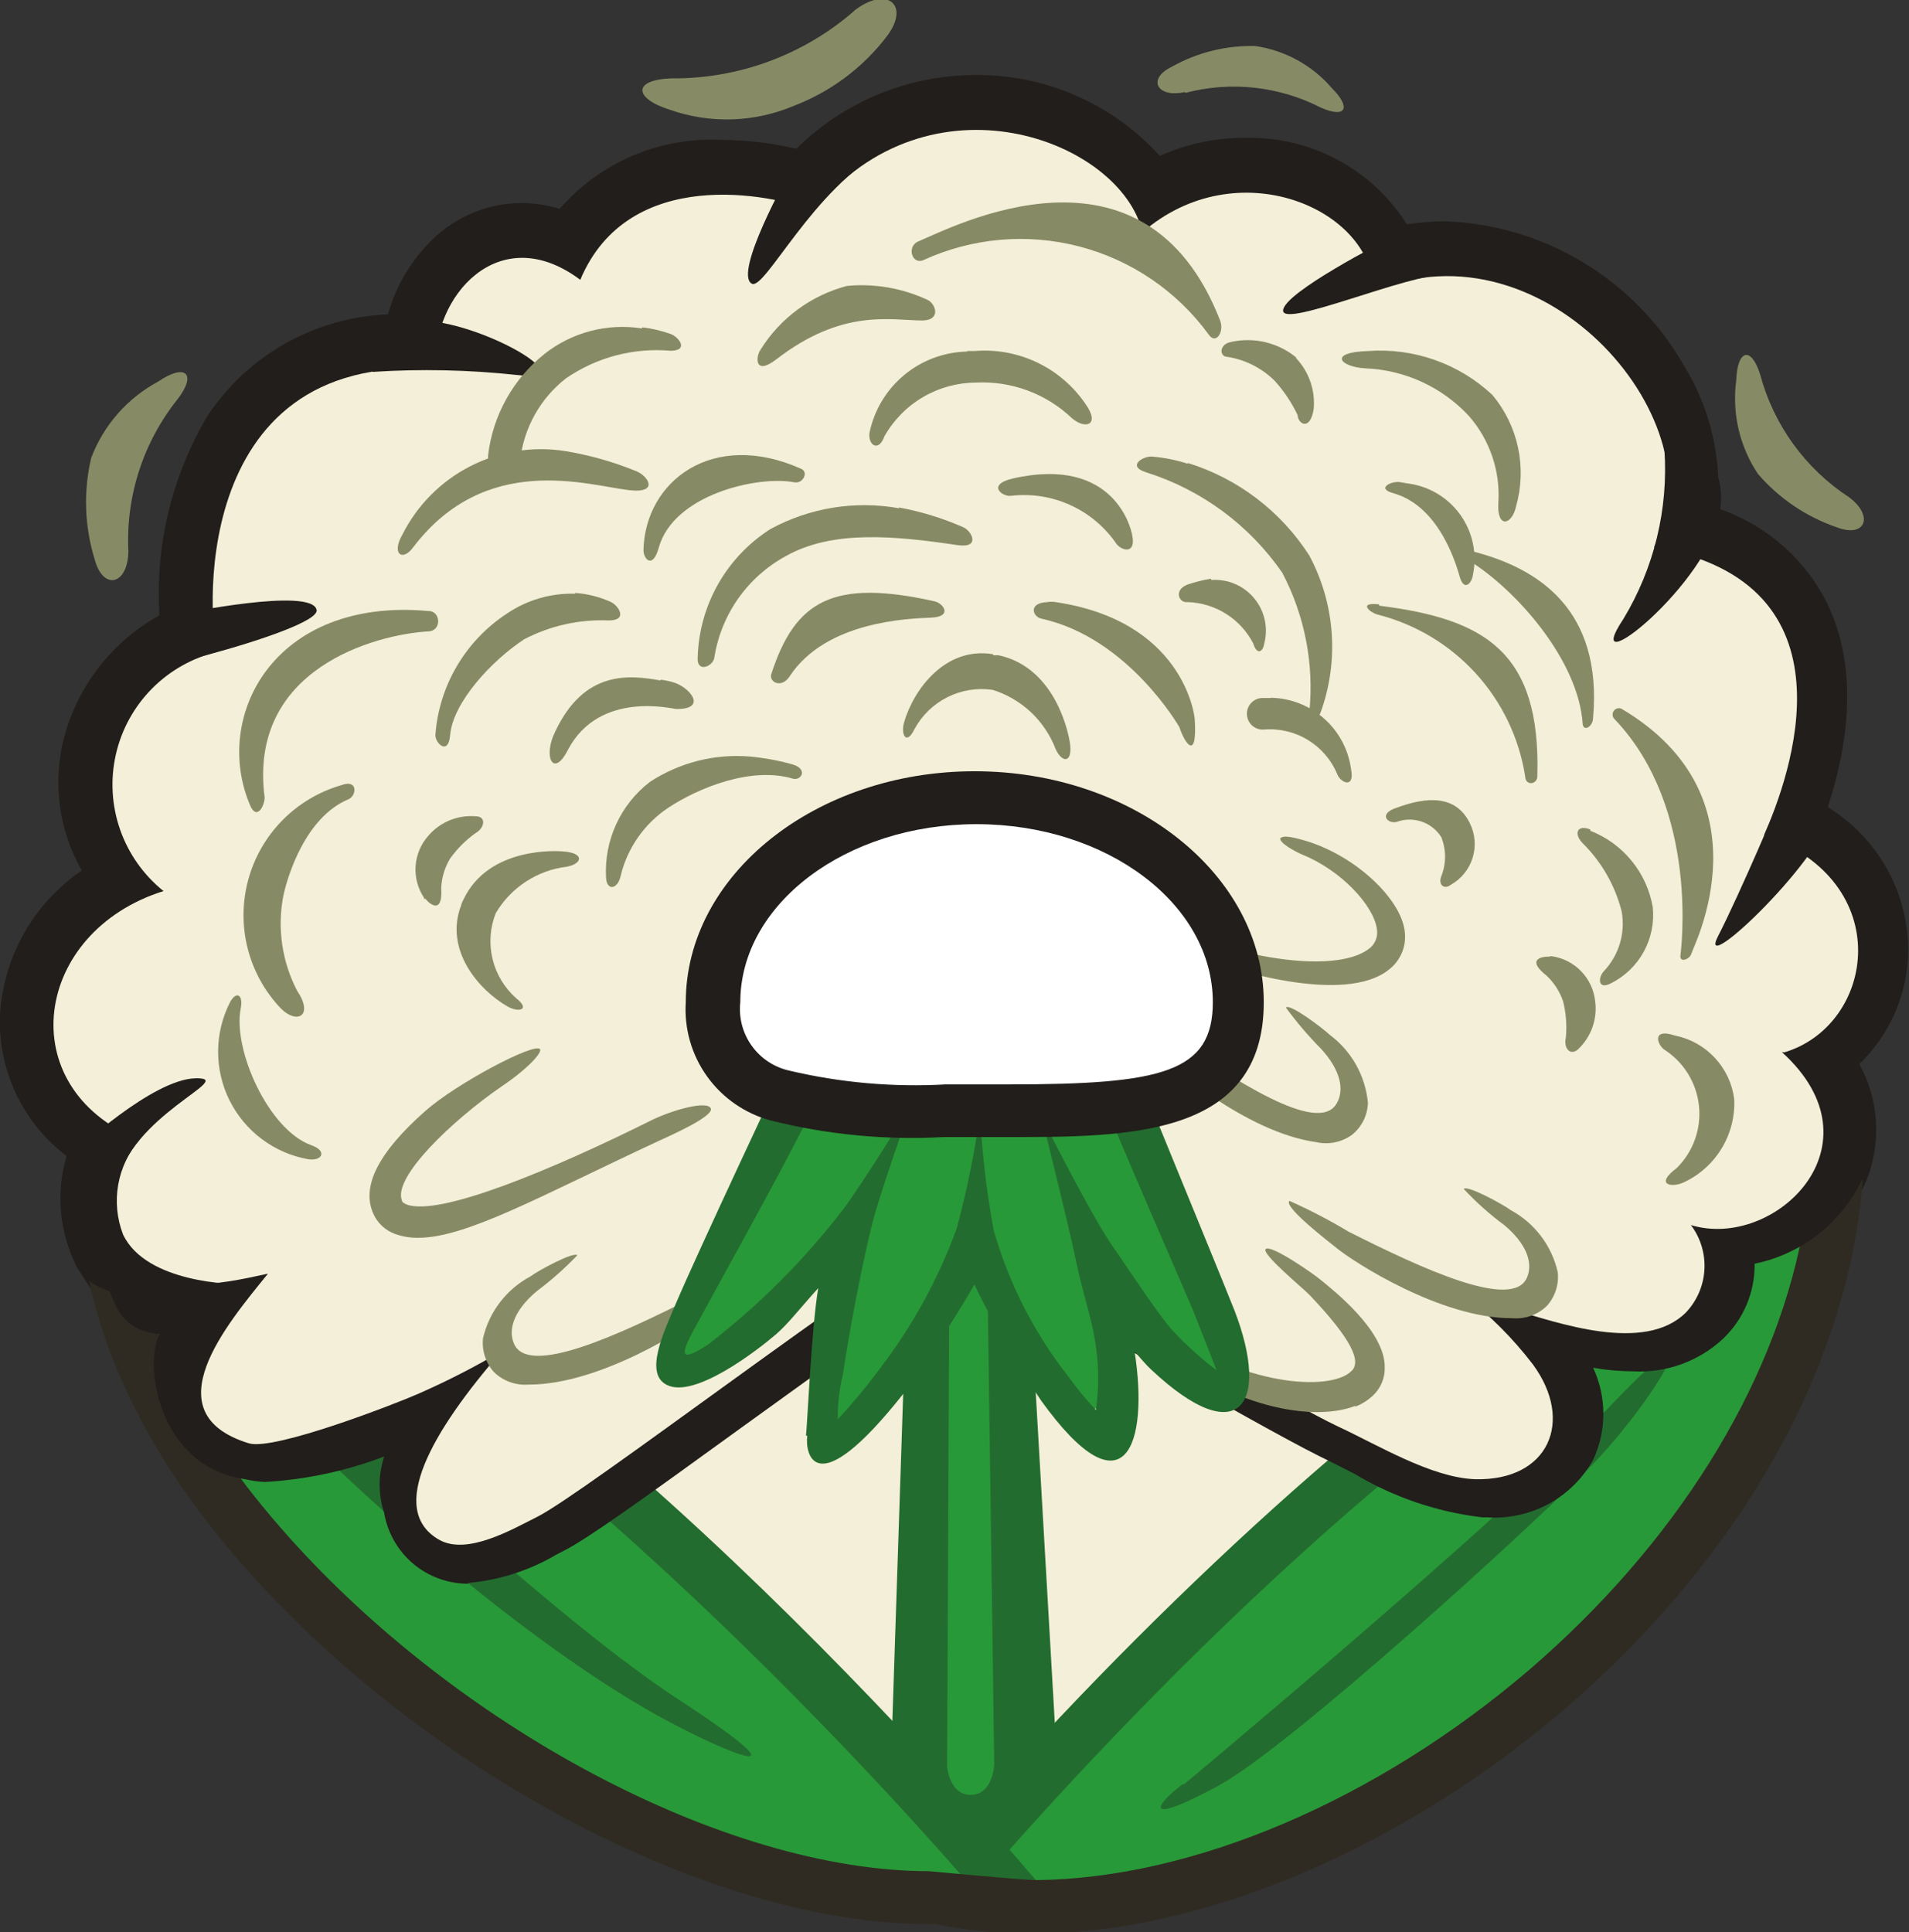 <?xml version="1.0" encoding="UTF-8"?> <svg xmlns="http://www.w3.org/2000/svg" width="165" height="167" viewBox="0 0 165 167" fill="none"><rect x="0" y="0" width="165" height="167" fill="#333333" stroke="none"/><g clip-path="url(#clip0_4806_4112)"><path fill-rule="evenodd" clip-rule="evenodd" d="M79.067 101.264C78.208 101.264 48.859 124.304 48.859 124.304L55.992 132.571L83.14 157.612L109.077 133.714L124.753 118.325L87.126 100.736L79.067 101.264Z" fill="#F4EFD8"></path><path fill-rule="evenodd" clip-rule="evenodd" d="M39.718 137.892C37.751 137.903 35.844 137.214 34.339 135.949C32.834 134.684 31.83 132.926 31.506 130.988C31.306 129.594 31.389 128.173 31.748 126.811C28.663 128.029 25.426 128.821 22.127 129.164C21.462 129.176 20.8 129.079 20.167 128.878C18.556 128.529 17.064 127.767 15.836 126.669C14.609 125.571 13.689 124.173 13.166 122.612C12.512 120.079 12.817 117.393 14.024 115.071C12.607 114.826 11.262 114.277 10.079 113.461C8.897 112.644 7.906 111.581 7.176 110.344C6.208 108.809 5.58 107.085 5.337 105.287C5.094 103.489 5.241 101.66 5.767 99.923C3.895 98.506 2.394 96.659 1.389 94.539C0.385 92.418 -0.092 90.087 -0.001 87.743C0.14 85.257 0.85 82.836 2.075 80.668C3.301 78.499 5.009 76.64 7.067 75.234C5.056 71.712 4.518 67.541 5.569 63.626C6.172 61.426 7.209 59.369 8.619 57.576C10.03 55.782 11.785 54.289 13.782 53.182C13.406 47.16 14.848 41.164 17.921 35.968C19.636 33.369 21.947 31.216 24.662 29.687C27.376 28.157 30.417 27.296 33.532 27.174C34.152 24.937 35.308 22.885 36.9 21.194C37.932 20.056 39.189 19.145 40.591 18.517C41.993 17.889 43.51 17.558 45.047 17.544C46.174 17.549 47.294 17.72 48.371 18.05C50.103 16.059 52.266 14.488 54.696 13.455C57.126 12.423 59.759 11.957 62.397 12.092C64.562 12.105 66.719 12.363 68.826 12.861C72.927 8.8 78.462 6.51 84.238 6.486C87.25 6.45 90.236 7.055 92.996 8.261C95.755 9.466 98.227 11.244 100.245 13.477C102.548 12.438 105.049 11.905 107.577 11.916C110.364 11.839 113.122 12.487 115.581 13.798C118.04 15.109 120.116 17.036 121.602 19.391C122.702 19.215 123.813 19.127 124.927 19.127C129.146 19.283 133.255 20.511 136.865 22.696C140.476 24.882 143.468 27.952 145.557 31.615C147.828 35.299 148.84 39.619 148.442 43.927C152.368 45.235 155.654 47.975 157.644 51.599C160.815 57.514 159.693 64.549 157.976 69.759C160.119 71.072 161.886 72.915 163.105 75.111C164.324 77.307 164.954 79.78 164.932 82.291C164.862 85.947 163.342 89.426 160.705 91.965C161.537 93.472 162.026 95.143 162.14 96.86C162.255 98.577 161.99 100.298 161.365 101.902C160.534 103.928 159.239 105.731 157.583 107.167C155.927 108.603 153.958 109.63 151.833 110.168C151.665 112.565 150.623 114.818 148.904 116.5C147.785 117.566 146.46 118.393 145.01 118.93C143.56 119.466 142.016 119.702 140.471 119.622C139.767 119.622 139.062 119.622 138.269 119.512C138.991 121.921 138.77 124.514 137.652 126.767C136.674 128.519 135.222 129.961 133.463 130.929C131.703 131.897 129.707 132.351 127.701 132.241H127.238C123.297 132.131 126.93 124.283 123.649 122.634C122.857 122.238 117.793 119.248 117.044 118.94C113.103 117.094 91.328 105.112 83.423 99.879C78.293 103.133 62.44 115.423 55.218 120.633C46.808 126.723 50.331 134 48.262 135.034L47.623 135.341C45.157 136.811 42.383 137.691 39.52 137.914" fill="#211E1B"></path><path fill-rule="evenodd" clip-rule="evenodd" d="M159.824 42.981C156.045 40.512 153.309 36.74 152.14 32.384C151.369 29.9 150.158 30.186 150.07 32.868C149.688 35.702 150.354 38.578 151.942 40.958C153.764 43.078 156.121 44.672 158.767 45.575C161.211 46.521 162.004 44.608 159.824 42.981Z" fill="#878B65"></path><path fill-rule="evenodd" clip-rule="evenodd" d="M73.826 0.946C69.455 4.752 63.838 6.824 58.039 6.772C54.693 6.882 54.714 8.487 57.929 9.498C61.392 10.704 65.181 10.587 68.563 9.168C71.777 7.948 74.584 5.853 76.666 3.122C78.692 0.418 76.666 -1.275 73.826 0.924" fill="#878B65"></path><path fill-rule="evenodd" clip-rule="evenodd" d="M102.468 8.024C106.39 6.996 110.553 7.45 114.16 9.3C116.362 10.267 116.802 9.3 115.107 7.607C113.416 5.641 111.07 4.352 108.502 3.979C105.985 3.915 103.497 4.53 101.302 5.76C99.1 6.815 100.003 8.486 102.403 7.959" fill="#878B65"></path><path fill-rule="evenodd" clip-rule="evenodd" d="M80.275 108.915L78.602 160.075L89.985 159.833L87.078 109.421L80.275 108.915Z" fill="#289938"></path><path fill-rule="evenodd" clip-rule="evenodd" d="M78.582 161.9C78.34 161.899 78.1 161.85 77.877 161.755C77.654 161.661 77.451 161.523 77.282 161.35C77.11 161.173 76.974 160.963 76.883 160.733C76.793 160.502 76.749 160.256 76.754 160.009L78.45 108.849C78.45 108.603 78.503 108.36 78.606 108.136C78.708 107.912 78.858 107.713 79.044 107.552C79.229 107.387 79.444 107.261 79.678 107.181C79.913 107.102 80.162 107.071 80.409 107.091L87.213 107.596C87.652 107.633 88.063 107.826 88.371 108.141C88.678 108.456 88.861 108.872 88.885 109.311L91.793 159.723C91.806 159.968 91.769 160.213 91.686 160.443C91.603 160.673 91.474 160.885 91.308 161.064C90.969 161.424 90.503 161.637 90.009 161.658L78.626 161.9H78.582ZM82.017 110.872L80.475 158.206L88.049 158.052L85.341 111.114L82.017 110.872Z" fill="#236C2F"></path><path fill-rule="evenodd" clip-rule="evenodd" d="M80.805 163.966C80.805 163.966 123.519 111.926 158.615 102.209C155.356 138.902 110.33 170.539 80.805 163.966Z" fill="#289938"></path><path fill-rule="evenodd" clip-rule="evenodd" d="M154.958 105.794C154.584 104.321 154.232 102.848 153.725 101.396C139.7 106.431 123.341 117.71 104.978 135.056C95.825 143.71 87.166 152.87 79.042 162.493C78.818 162.761 78.662 163.079 78.585 163.419C78.508 163.759 78.514 164.113 78.601 164.45C80.913 163.681 83.313 163.241 85.471 162.252H85.162C94.41 151.589 126.732 116.083 154.958 105.684" fill="#236C2F"></path><path fill-rule="evenodd" clip-rule="evenodd" d="M89.459 163.263C89.459 163.263 46.744 111.246 11.648 101.528C7.486 131.362 59.933 169.859 89.459 163.263Z" fill="#289938"></path><path fill-rule="evenodd" clip-rule="evenodd" d="M83.666 162.735C85.621 163.045 87.618 162.97 89.545 162.515C82.939 154.776 44.893 110.937 12.813 100.011C12.813 101.638 8.63 103.594 12.593 104.892C40.731 115.335 74.375 152.028 83.666 162.735Z" fill="#236C2F"></path><path fill-rule="evenodd" clip-rule="evenodd" d="M160.199 100.363C159.919 100.122 159.582 99.956 159.221 99.879C158.859 99.802 158.484 99.817 158.13 99.924L157.579 100.077C157.497 102.386 156.879 104.644 155.774 106.673C153.22 119.996 144.764 133.473 132.236 144.268C119.026 155.59 103.129 162.362 89.566 162.493C88.289 162.493 80.407 161.724 80.297 161.724C62.683 161.724 39.213 149.214 24.219 132C15.94 122.502 11.58 112.873 11.712 104.518C11.952 103.022 12.327 101.55 12.835 100.121C11.734 99.748 11.338 99.638 10.259 99.33C9.62 99.154 8.057 98.626 7.551 99C7.044 99.374 7.023 100.583 6.979 101.309C6.318 111.642 10.699 123.47 20.761 135.012C36.548 153.15 61.604 166.297 80.209 166.297H80.847C83.578 166.86 86.36 167.14 89.148 167.132C118.894 167.132 157.887 137.298 160.97 102.452C161.01 102.083 160.956 101.711 160.814 101.369C160.672 101.027 160.445 100.726 160.155 100.495" fill="#2F2B22"></path><path fill-rule="evenodd" clip-rule="evenodd" d="M13.034 100.077H12.814C12.128 101.449 11.724 102.944 11.625 104.474C11.933 104.64 12.258 104.773 12.594 104.87C17.011 106.572 21.276 108.646 25.342 111.07L13.034 100.077Z" fill="#236C2F"></path><path fill-rule="evenodd" clip-rule="evenodd" d="M102.272 154.271C102.272 154.271 129.904 131.252 139.394 121.293C148.883 111.333 142.719 121.403 137.567 126.657C132.415 131.912 111.52 150.973 105.311 154.337C99.102 157.7 99.432 156.337 102.272 154.161" fill="#236C2F"></path><path fill-rule="evenodd" clip-rule="evenodd" d="M25.521 118.61C25.521 118.61 46.614 139.013 58.547 146.817C70.481 154.622 63.083 151.676 57.226 148.488C42.562 140.486 23.077 121.864 21.382 118.478C19.686 115.093 19.18 111.883 25.433 118.61" fill="#236C2F"></path><path fill-rule="evenodd" clip-rule="evenodd" d="M40.513 136.88C38.763 136.893 37.065 136.283 35.725 135.159C34.385 134.034 33.49 132.47 33.202 130.746C32.684 129.167 32.684 127.465 33.202 125.887C29.894 127.147 26.411 127.888 22.876 128.086C22.305 128.055 21.738 127.974 21.18 127.844C13.694 126.788 12.373 117.863 13.804 115.312C9.621 114.873 9.82 111.575 8.719 109.706C7.761 108.193 7.163 106.48 6.972 104.7C6.781 102.92 7.003 101.12 7.618 99.439C5.712 98.125 4.168 96.352 3.129 94.285C2.09 92.218 1.589 89.922 1.673 87.611C1.813 85.124 2.556 82.709 3.837 80.572C5.118 78.436 6.898 76.641 9.027 75.343C7.931 73.633 7.203 71.714 6.888 69.708C6.574 67.703 6.679 65.653 7.199 63.691C7.797 61.525 8.84 59.508 10.262 57.766C11.684 56.025 13.452 54.599 15.456 53.578C14.971 47.552 16.363 41.525 19.441 36.319C21.137 33.738 23.446 31.615 26.161 30.138C28.877 28.662 31.916 27.877 35.008 27.855C35.546 25.522 36.684 23.37 38.311 21.611C39.264 20.575 40.42 19.746 41.708 19.175C42.996 18.604 44.388 18.303 45.797 18.291C47.043 18.287 48.281 18.503 49.452 18.929C51.082 16.895 53.175 15.279 55.557 14.216C57.939 13.153 60.541 12.673 63.146 12.817C65.374 12.836 67.592 13.124 69.751 13.674C71.725 11.635 74.09 10.013 76.703 8.903C79.316 7.792 82.126 7.217 84.966 7.211C87.963 7.162 90.933 7.784 93.657 9.032C96.381 10.28 98.791 12.122 100.708 14.422C103.057 13.24 105.652 12.63 108.282 12.641C111.019 12.546 113.729 13.203 116.116 14.541C118.504 15.878 120.478 17.845 121.823 20.226C123.078 19.981 124.353 19.856 125.632 19.852C129.69 20.006 133.641 21.193 137.109 23.302C140.578 25.411 143.448 28.371 145.448 31.9C147.773 35.606 148.717 40.012 148.112 44.344C152.115 45.513 155.5 48.206 157.536 51.841C160.706 57.733 159.363 64.878 157.536 69.957C159.709 71.149 161.518 72.907 162.771 75.044C164.023 77.181 164.671 79.617 164.648 82.092C164.618 83.898 164.21 85.677 163.452 87.317C162.694 88.956 161.601 90.419 160.244 91.612C161.148 93.055 161.704 94.688 161.869 96.382C162.033 98.075 161.801 99.784 161.191 101.374C160.363 103.359 159.061 105.112 157.399 106.48C155.738 107.847 153.767 108.789 151.657 109.222C151.674 110.427 151.442 111.623 150.976 112.735C150.51 113.847 149.82 114.851 148.949 115.686C147.912 116.658 146.689 117.41 145.353 117.897C144.018 118.384 142.597 118.597 141.176 118.522C140.01 118.519 138.846 118.416 137.698 118.214C138.28 119.46 138.582 120.819 138.582 122.194C138.582 123.569 138.28 124.927 137.698 126.173C136.8 127.783 135.463 129.105 133.841 129.985C132.219 130.865 130.38 131.266 128.539 131.142H128.121C124.228 130.684 120.477 129.411 117.112 127.404C116.319 126.986 115.549 126.613 114.91 126.283C110.881 124.414 92.473 113.949 84.899 108.827C79.769 112.036 71.403 118.104 63.938 123.491C55.572 129.559 50.728 133.032 48.747 134.022L48.108 134.351C45.765 135.739 43.139 136.581 40.424 136.814" fill="#211E1B"></path><path fill-rule="evenodd" clip-rule="evenodd" d="M34.807 108.079C35.258 105.655 34.822 103.15 33.575 101.022C33.245 100.758 32.848 99.681 34.279 99.945C36.239 100.318 39.52 105.199 35.645 108.321C35.16 108.739 34.609 108.827 34.807 108.079Z" fill="#B79717"></path><path fill-rule="evenodd" clip-rule="evenodd" d="M154.232 90.953C162.049 88.601 163.987 76.245 152.471 72.178C154.673 67.187 160.903 50.347 142.959 47.291C148.816 36.826 133.624 18.864 118.74 25.174C118.63 18.006 106.916 12.994 98.748 20.073C96.876 12.092 80.319 5.848 70.345 18.226C66.646 16.753 54.316 14.269 50.155 24.184C43.109 18.908 37.296 25.657 37.649 31.901C15.851 30.45 18.075 54.634 18.824 56.327C16.67 56.835 14.702 57.938 13.144 59.508C11.587 61.078 10.502 63.054 10.014 65.209C9.525 67.365 9.652 69.614 10.38 71.701C11.109 73.788 12.41 75.629 14.134 77.015C2.906 80.532 0.924 93.921 11.933 98.472C10.71 99.763 9.964 101.43 9.816 103.199C9.668 104.969 10.127 106.737 11.118 108.212C13.452 112.169 18.867 111.026 23.161 110.081C19.594 114.478 13.077 122.15 21.51 124.745C23.711 125.404 34.258 121.315 36.416 120.348C38.803 119.29 41.126 118.093 43.373 116.764C37.297 123.755 33.466 130.461 37.913 133.055C40.335 134.484 44.276 132.176 46.434 131.098C50.441 129.098 74.661 110.498 83.864 105.134L84.238 104.87C84.444 104.993 84.657 105.103 84.877 105.2C90.998 109.597 111.76 121.491 115.702 123.316C119.07 124.877 123.716 127.713 127.481 127.845C133.844 128.02 136.112 122.832 132.479 117.907C130.773 115.679 128.782 113.683 126.557 111.971L130.652 113.158C134.637 114.324 142.122 117.006 145.711 113.444C146.667 112.439 147.237 111.128 147.317 109.743C147.398 108.359 146.985 106.991 146.152 105.881C153.352 108.08 162.907 98.978 154.012 90.931" fill="#F4EFD8"></path><path fill-rule="evenodd" clip-rule="evenodd" d="M73.21 24.711C75.579 24.489 77.965 24.898 80.123 25.899C80.828 26.162 81.422 27.657 79.749 27.701C77.063 27.701 72.857 26.602 67.089 31.065C65.195 32.516 65.306 30.823 65.746 30.208C67.44 27.491 70.111 25.525 73.21 24.711Z" fill="#878B65"></path><path fill-rule="evenodd" clip-rule="evenodd" d="M105.441 27.658C105.859 28.669 105.089 29.856 104.451 28.889C101.711 25.145 97.758 22.463 93.264 21.297C88.769 20.131 84.009 20.553 79.791 22.491C78.8 22.887 78.36 21.282 79.373 20.864C82.301 19.655 98.88 10.883 105.441 27.658Z" fill="#878B65"></path><path fill-rule="evenodd" clip-rule="evenodd" d="M118.233 30.34C120.194 30.194 122.164 30.457 124.017 31.111C125.871 31.766 127.568 32.799 129 34.143C130.094 35.456 130.852 37.014 131.208 38.684C131.565 40.354 131.509 42.085 131.047 43.729C130.695 45.4 129.374 45.708 129.506 43.487C129.691 40.756 128.788 38.062 126.996 35.99C125.844 34.739 124.455 33.727 122.91 33.014C121.364 32.301 119.693 31.9 117.991 31.835C115.789 31.703 114.776 30.45 118.233 30.34Z" fill="#878B65"></path><path fill-rule="evenodd" clip-rule="evenodd" d="M140.143 61.251C153.112 68.924 146.308 81.895 146.198 82.401C146.088 82.907 145.119 83.28 145.251 82.533C145.251 82.401 146.99 69.979 139.57 62.174C139.471 62.089 139.405 61.971 139.385 61.842C139.365 61.712 139.393 61.58 139.462 61.468C139.531 61.357 139.637 61.274 139.762 61.234C139.887 61.194 140.022 61.2 140.143 61.251Z" fill="#878B65"></path><path fill-rule="evenodd" clip-rule="evenodd" d="M119.204 52.347C128.32 53.491 133.185 56.305 132.877 67.078C132.877 67.825 131.842 67.957 131.82 67.078C131.295 63.761 129.809 60.67 127.543 58.189C125.277 55.708 122.331 53.944 119.072 53.117C118.346 52.919 117.377 52.018 119.204 52.237" fill="#878B65"></path><path fill-rule="evenodd" clip-rule="evenodd" d="M112.027 30.955C112.578 31.538 112.998 32.232 113.26 32.99C113.522 33.748 113.619 34.553 113.546 35.352C113.237 37.309 112.181 36.627 112.159 35.88C111.641 34.79 110.966 33.783 110.155 32.89C109.049 31.806 107.634 31.091 106.104 30.845C105.355 30.845 105.355 29.724 106.434 29.548C107.407 29.336 108.416 29.347 109.384 29.579C110.353 29.811 111.256 30.259 112.027 30.889" fill="#878B65"></path><path fill-rule="evenodd" clip-rule="evenodd" d="M37.053 52.809C38.088 52.809 38.198 54.502 37.053 54.568C32.429 54.831 21.421 57.799 22.874 68.924C22.874 69.65 22.192 70.947 21.619 69.606C18.339 61.955 23.645 51.6 37.032 52.809" fill="#878B65"></path><path fill-rule="evenodd" clip-rule="evenodd" d="M83.6 30.34H84.195C86.128 30.174 88.07 30.543 89.807 31.408C91.543 32.273 93.007 33.6 94.037 35.242C94.962 36.781 93.75 37.089 92.649 36.144C91.548 35.095 90.244 34.281 88.817 33.751C87.389 33.222 85.869 32.989 84.349 33.066C82.739 33.075 81.16 33.509 79.772 34.324C78.384 35.138 77.236 36.304 76.445 37.705C75.938 39.112 75.036 38.474 75.146 37.441C75.541 35.48 76.594 33.712 78.131 32.429C79.668 31.146 81.597 30.424 83.6 30.384" fill="#878B65"></path><path fill-rule="evenodd" clip-rule="evenodd" d="M69.156 72.177L69.574 72.001C74.33 69.979 78.536 74.442 78.713 74.618C80.056 75.981 79.307 76.574 78.118 75.871C77.079 75.13 75.88 74.642 74.619 74.448C73.357 74.253 72.066 74.356 70.852 74.75C69.649 75.351 68.659 76.305 68.013 77.484C67.368 78.662 67.098 80.009 67.24 81.345C67.504 82.928 66.558 82.466 66.206 81.345C65.281 78.619 65.413 74.024 69.156 72.133" fill="#878B65"></path><path fill-rule="evenodd" clip-rule="evenodd" d="M39.874 78.157C39.924 78.022 39.983 77.889 40.051 77.762C42.252 73.079 48.35 73.562 48.615 73.585C50.53 73.694 50.377 74.64 49.011 74.904C47.743 75.055 46.526 75.497 45.457 76.195C44.388 76.893 43.495 77.828 42.847 78.927C42.352 80.184 42.256 81.562 42.571 82.875C42.886 84.188 43.597 85.373 44.608 86.27C45.863 87.259 44.872 87.545 43.881 86.996C41.371 85.567 38.355 82.071 39.874 78.201" fill="#878B65"></path><path fill-rule="evenodd" clip-rule="evenodd" d="M85.847 56.634H86.309C91.417 57.733 92.408 63.801 92.452 64.065C92.782 65.956 91.836 66.022 91.242 64.746C90.782 63.538 90.054 62.449 89.112 61.561C88.17 60.674 87.038 60.011 85.803 59.624C84.465 59.429 83.098 59.65 81.89 60.255C80.681 60.861 79.688 61.822 79.044 63.009C78.361 64.438 77.832 63.537 78.141 62.438C78.933 59.668 81.664 55.842 85.847 56.546" fill="#878B65"></path><path fill-rule="evenodd" clip-rule="evenodd" d="M102.667 40.014C107.003 41.362 110.722 44.196 113.169 48.016C114.271 50.076 114.928 52.343 115.099 54.672C115.27 57.001 114.949 59.339 114.159 61.537C113.675 62.812 112.949 62.197 113.169 61.537C113.587 57.387 112.775 53.205 110.835 49.511C107.994 45.39 103.856 42.334 99.078 40.827C97.317 40.277 98.857 39.376 99.606 39.464C100.646 39.554 101.673 39.761 102.667 40.08" fill="#878B65"></path><path fill-rule="evenodd" clip-rule="evenodd" d="M69.246 40.519C69.928 40.826 69.378 41.838 68.651 41.684C65.569 41.09 58.237 42.695 56.938 47.334C56.41 49.247 55.617 48.301 55.617 47.554C55.749 41.596 61.584 37.089 69.246 40.519Z" fill="#878B65"></path><path fill-rule="evenodd" clip-rule="evenodd" d="M49.716 51.248C50.774 51.322 51.81 51.582 52.777 52.017C53.459 52.325 54.34 53.645 52.579 53.623C50.056 53.52 47.55 54.081 45.312 55.249C42.494 57.096 39.148 60.702 38.906 63.538C38.752 65.341 37.629 64.241 37.629 63.538C37.783 61.429 38.42 59.384 39.493 57.562C40.566 55.739 42.046 54.188 43.816 53.029C45.553 51.851 47.617 51.251 49.716 51.314" fill="#878B65"></path><path fill-rule="evenodd" clip-rule="evenodd" d="M29.482 67.868C30.979 67.297 30.825 68.792 30.12 69.078C26.421 70.617 24.858 75.673 24.484 77.454C23.954 80.229 24.373 83.101 25.673 85.611C27.148 87.809 25.673 88.556 24.286 87.171C22.897 85.718 21.907 83.933 21.41 81.987C20.913 80.041 20.927 78 21.449 76.061C21.971 74.122 22.984 72.349 24.391 70.914C25.798 69.479 27.551 68.43 29.482 67.868Z" fill="#878B65"></path><path fill-rule="evenodd" clip-rule="evenodd" d="M80.784 51.973C81.511 52.127 82.391 53.292 80.498 53.38C78.604 53.468 71.383 53.644 68.234 58.481C67.529 59.536 66.429 58.943 66.671 58.239C68.74 51.885 72.022 50.017 80.784 51.973Z" fill="#878B65"></path><path fill-rule="evenodd" clip-rule="evenodd" d="M137.457 71.803C138.849 72.346 140.077 73.238 141.022 74.394C141.967 75.549 142.597 76.929 142.852 78.399C142.992 79.737 142.719 81.086 142.07 82.265C141.421 83.444 140.426 84.397 139.219 84.995C138.074 85.588 138.118 84.445 138.646 83.917C139.283 83.237 139.752 82.418 140.016 81.525C140.279 80.632 140.33 79.689 140.165 78.773C139.598 76.54 138.434 74.504 136.797 72.881C135.982 72.045 136.334 71.232 137.457 71.694" fill="#878B65"></path><path fill-rule="evenodd" clip-rule="evenodd" d="M144.787 89.502C146.107 89.772 147.308 90.446 148.224 91.432C149.14 92.418 149.725 93.665 149.895 94.999C149.963 96.502 149.58 97.991 148.795 99.275C148.011 100.56 146.861 101.582 145.491 102.21C144.457 102.672 143.004 102.386 144.92 100.957C145.624 100.261 146.163 99.417 146.497 98.485C146.83 97.553 146.95 96.559 146.846 95.575C146.742 94.591 146.418 93.643 145.898 92.801C145.378 91.96 144.674 91.245 143.84 90.712C143.224 90.272 142.762 88.821 144.766 89.502" fill="#878B65"></path><path fill-rule="evenodd" clip-rule="evenodd" d="M133.954 82.643H134.107C135.076 82.778 135.973 83.232 136.654 83.933C137.336 84.634 137.764 85.541 137.872 86.512C137.977 87.27 137.899 88.042 137.647 88.764C137.394 89.487 136.974 90.139 136.42 90.667C135.715 91.327 135.12 90.557 135.341 89.678C135.44 88.624 135.358 87.561 135.099 86.534C134.812 85.699 134.328 84.945 133.689 84.335C131.862 82.906 133.271 82.643 133.954 82.687" fill="#878B65"></path><path fill-rule="evenodd" clip-rule="evenodd" d="M36.659 77.74C36.649 77.696 36.649 77.651 36.659 77.608C36.113 76.796 35.853 75.826 35.921 74.85C35.989 73.875 36.38 72.95 37.033 72.221C37.532 71.641 38.161 71.188 38.869 70.897C39.577 70.607 40.344 70.488 41.107 70.55C42.076 70.55 41.877 71.584 41.107 72.002C40.258 72.61 39.514 73.352 38.905 74.2C38.44 74.973 38.175 75.85 38.134 76.75C38.288 79.059 37.144 78.179 36.748 77.652" fill="#878B65"></path><path fill-rule="evenodd" clip-rule="evenodd" d="M127.326 47.664C132.963 49.115 138.511 52.676 137.696 62.042C137.696 62.79 136.86 63.295 136.794 62.548C136.42 57.096 131.157 51.093 127.084 48.521C126.446 48.126 127.084 47.642 127.326 47.664Z" fill="#878B65"></path><path fill-rule="evenodd" clip-rule="evenodd" d="M120.567 69.869C123.385 68.791 125.851 68.726 127.04 71.144C127.502 72.071 127.591 73.139 127.287 74.128C126.984 75.118 126.313 75.954 125.411 76.464C124.817 76.926 124.288 76.465 124.574 75.739C125.008 74.652 125.008 73.44 124.574 72.353C124.18 71.726 123.583 71.253 122.882 71.013C122.18 70.772 121.417 70.78 120.721 71.034C119.994 71.232 119.136 70.418 120.546 69.869" fill="#878B65"></path><path fill-rule="evenodd" clip-rule="evenodd" d="M104.693 50.127C105.391 50.076 106.091 50.192 106.735 50.466C107.379 50.739 107.948 51.162 108.396 51.7C108.844 52.237 109.158 52.873 109.31 53.556C109.462 54.238 109.449 54.947 109.272 55.623C109.162 56.37 108.633 56.634 108.325 55.623C107.786 54.573 106.974 53.686 105.975 53.056C104.976 52.426 103.826 52.075 102.645 52.039C101.896 52.149 101.412 50.984 102.645 50.522C103.304 50.297 103.982 50.128 104.67 50.017" fill="#878B65"></path><path fill-rule="evenodd" clip-rule="evenodd" d="M77.702 43.861C79.62 44.213 81.49 44.788 83.273 45.576C83.978 45.883 84.792 47.4 82.766 47.115C77.284 46.301 71.955 45.795 67.926 48.06C66.287 48.952 64.876 50.209 63.803 51.734C62.73 53.26 62.023 55.012 61.739 56.854C61.629 57.602 60.154 58.239 60.308 56.722C60.383 54.519 60.993 52.367 62.086 50.452C63.18 48.537 64.723 46.916 66.583 45.73C69.976 43.881 73.898 43.245 77.702 43.927" fill="#878B65"></path><path fill-rule="evenodd" clip-rule="evenodd" d="M64.777 65.384C65.982 65.492 67.175 65.705 68.343 66.022C69.95 66.417 69.246 67.517 68.519 67.297C64.974 66.242 60.417 68.044 57.709 69.847C55.685 71.214 54.241 73.282 53.657 75.651C53.415 76.882 52.424 77.058 52.38 75.805C52.3 74.231 52.602 72.661 53.261 71.229C53.921 69.797 54.918 68.546 56.167 67.583C58.712 65.913 61.742 65.139 64.777 65.384Z" fill="#878B65"></path><path fill-rule="evenodd" clip-rule="evenodd" d="M121.583 41.772C122.498 41.875 123.381 42.168 124.176 42.632C124.971 43.095 125.66 43.72 126.199 44.465C126.738 45.21 127.115 46.06 127.305 46.959C127.496 47.858 127.497 48.788 127.308 49.687C127.198 50.435 126.581 51.072 126.207 49.973C125.987 49.269 124.621 43.817 120.438 42.63C118.919 42.212 120.24 41.575 120.967 41.663L121.583 41.772Z" fill="#878B65"></path><path fill-rule="evenodd" clip-rule="evenodd" d="M90.579 52.017C90.748 52.006 90.917 52.006 91.086 52.017C102.249 53.6 103.24 61.779 103.262 62.131C103.504 65.802 102.425 64.329 101.941 62.856C101.941 62.856 97.537 55.117 90.007 53.468C89.259 53.315 88.818 52.083 90.579 52.039" fill="#878B65"></path><path fill-rule="evenodd" clip-rule="evenodd" d="M57.09 58.745C57.456 58.786 57.818 58.859 58.17 58.965C59.645 59.382 61.208 61.339 58.412 61.273C58.17 61.273 51.807 59.646 49.098 64.791C47.821 67.319 46.897 65.384 47.998 63.208C50.508 57.909 54.36 58.327 57.09 58.811" fill="#878B65"></path><path fill-rule="evenodd" clip-rule="evenodd" d="M109.826 60.306C111.541 60.334 113.189 60.979 114.466 62.122C115.744 63.264 116.566 64.829 116.783 66.528C117.091 68.198 115.881 67.649 115.595 66.945C115.09 65.708 114.201 64.664 113.061 63.964C111.921 63.264 110.587 62.945 109.253 63.054C109.074 63.069 108.894 63.048 108.722 62.993C108.551 62.938 108.392 62.85 108.255 62.734C108.117 62.617 108.005 62.475 107.923 62.315C107.842 62.155 107.792 61.98 107.778 61.801C107.763 61.621 107.783 61.441 107.838 61.27C107.893 61.099 107.982 60.94 108.099 60.803C108.215 60.666 108.359 60.554 108.519 60.472C108.679 60.391 108.853 60.342 109.033 60.328H109.826" fill="#878B65"></path><path fill-rule="evenodd" clip-rule="evenodd" d="M87.541 41.355C96.459 39.332 97.802 45.928 97.846 46.191C98.242 47.972 96.921 47.598 96.481 46.983C95.488 45.536 94.118 44.386 92.52 43.658C90.922 42.93 89.155 42.65 87.409 42.85C86.683 42.981 85.208 41.904 87.541 41.355Z" fill="#878B65"></path><path fill-rule="evenodd" clip-rule="evenodd" d="M36.155 106.98C35.473 106.993 34.793 106.881 34.151 106.651C33.722 106.496 33.331 106.254 33.001 105.94C32.671 105.625 32.41 105.246 32.235 104.826C31.244 102.495 32.72 99.593 36.749 96.032C39.414 93.657 46.283 90.03 46.679 90.689C46.855 90.975 45.667 92.338 43.355 93.899C39.105 96.823 33.909 101.77 34.746 103.77C34.746 103.88 34.878 103.99 35.142 104.1C38.005 105.199 48.088 100.912 56.125 96.911C58.128 95.9 61.123 95.108 61.431 95.79C61.739 96.471 57.996 98.12 56.895 98.626C46.745 103.353 40.316 106.98 36.155 106.98Z" fill="#878B65"></path><path fill-rule="evenodd" clip-rule="evenodd" d="M75.123 100.275C74.499 100.292 73.879 100.187 73.295 99.967C72.86 99.796 72.468 99.532 72.145 99.194C71.822 98.856 71.576 98.453 71.425 98.011C70.324 95.021 73.208 90.074 73.626 89.085C74.045 88.095 76.642 84.534 77.104 84.688C77.567 84.842 75.321 89.085 75.035 89.832C73.097 94.691 72.988 96.868 74.221 97.373C76.599 98.296 83.534 94.977 87.783 87.942C88.179 87.304 90.425 83.391 90.844 83.544C91.262 83.698 89.588 87.942 89.258 88.513C85.933 95.373 79.482 100.143 75.035 100.143" fill="#878B65"></path><path fill-rule="evenodd" clip-rule="evenodd" d="M117.088 121.6C117.666 121.381 118.197 121.053 118.651 120.633C118.995 120.315 119.266 119.926 119.445 119.493C119.623 119.061 119.706 118.594 119.686 118.127C119.686 114.939 115.084 111.399 114.248 110.696C113.411 109.992 109.845 107.552 109.404 107.947C108.964 108.343 112.707 111.399 113.213 111.949C116.824 115.752 117.749 117.731 116.758 118.544C114.908 120.281 107.247 119.775 100.686 114.807C100.091 114.345 96.546 111.553 96.282 111.883C96.018 112.213 99.034 115.422 99.585 115.928C105.243 121.073 112.971 123.139 117.199 121.49" fill="#878B65"></path><path fill-rule="evenodd" clip-rule="evenodd" d="M45.71 119.666C45.159 119.712 44.605 119.639 44.085 119.453C43.565 119.268 43.09 118.973 42.693 118.589C42.34 118.194 42.074 117.73 41.911 117.227C41.748 116.723 41.692 116.191 41.747 115.665C42.01 114.535 42.51 113.474 43.216 112.552C43.923 111.631 44.818 110.871 45.842 110.322C46.436 109.861 49.629 108.124 49.893 108.498C48.813 109.625 47.642 110.662 46.392 111.598C44.499 113.181 43.86 114.851 44.432 116.149C45.687 119.007 53.526 115.357 59.845 112.169C61.484 111.185 63.182 110.304 64.931 109.531C65.525 110.015 61.518 113.07 60.946 113.554C59.382 114.829 51.853 119.644 45.798 119.666" fill="#878B65"></path><path fill-rule="evenodd" clip-rule="evenodd" d="M113.764 98.714C114.302 98.835 114.859 98.839 115.399 98.725C115.939 98.612 116.447 98.383 116.89 98.055C117.298 97.719 117.628 97.3 117.86 96.826C118.092 96.352 118.219 95.834 118.233 95.306C118.124 94.152 117.774 93.033 117.205 92.022C116.636 91.01 115.861 90.13 114.93 89.436C114.38 88.909 111.474 86.688 111.144 87.084C112.067 88.345 113.082 89.535 114.182 90.646C115.855 92.47 116.252 94.207 115.503 95.416C113.874 98.077 106.696 93.372 100.883 89.37C99.385 88.175 97.82 87.066 96.194 86.051C95.555 86.447 99.1 90.03 99.606 90.58C100.971 92.075 107.753 97.879 113.764 98.714Z" fill="#878B65"></path><path fill-rule="evenodd" clip-rule="evenodd" d="M130.698 113.928C131.249 113.979 131.805 113.909 132.326 113.723C132.847 113.537 133.321 113.239 133.715 112.851C134.063 112.458 134.325 111.997 134.485 111.497C134.644 110.997 134.697 110.47 134.639 109.949C134.383 108.816 133.887 107.751 133.185 106.826C132.482 105.901 131.589 105.136 130.566 104.584C129.971 104.122 126.779 102.386 126.515 102.759C127.583 103.906 128.754 104.951 130.015 105.881C131.909 107.464 132.548 109.135 131.975 110.432C130.72 113.29 122.86 109.619 116.563 106.453C114.917 105.462 113.21 104.574 111.454 103.793C110.882 104.276 114.89 107.354 115.462 107.816C117.025 109.113 124.555 113.928 130.61 113.928" fill="#878B65"></path><path fill-rule="evenodd" clip-rule="evenodd" d="M110.661 72.397C110.463 72.837 112.093 73.672 112.577 73.87C115.902 75.211 118.742 78.267 119.006 80.29C119.067 80.624 119.028 80.969 118.895 81.281C118.762 81.594 118.541 81.861 118.258 82.049C116.056 83.675 110.045 83.522 102.537 80.751H102.295C101.81 80.597 100.247 79.85 100.093 80.334C99.939 80.817 101.435 81.697 102.008 81.983C106.764 84.181 116.276 86.709 119.953 83.873C120.49 83.488 120.91 82.961 121.167 82.352C121.423 81.743 121.505 81.075 121.405 80.422C121.053 77.74 117.377 74.156 113.171 72.771C111.85 72.353 110.837 72.133 110.661 72.485" fill="#878B65"></path><path fill-rule="evenodd" clip-rule="evenodd" d="M119.886 20.732C119.886 20.732 110.902 25.305 110.902 26.844C110.902 28.383 121.911 23.59 124.84 23.788L119.886 20.732Z" fill="#211E1B"></path><path fill-rule="evenodd" clip-rule="evenodd" d="M143.862 38.87C144.208 43.991 142.971 49.095 140.317 53.49C136.266 59.558 147.935 50.346 148.683 44.103C149.432 37.859 143.862 38.87 143.862 38.87Z" fill="#211E1B"></path><path fill-rule="evenodd" clip-rule="evenodd" d="M68.142 15.082C68.142 15.082 63.387 23.59 64.972 24.513C66.095 25.173 70.256 16.269 76.575 12.905L68.142 15.082Z" fill="#211E1B"></path><path fill-rule="evenodd" clip-rule="evenodd" d="M32.212 32.142C36.359 31.873 40.52 31.962 44.652 32.406C50.839 33.154 41.526 27.701 36.242 27.701C30.957 27.701 32.212 32.098 32.212 32.098" fill="#211E1B"></path><path fill-rule="evenodd" clip-rule="evenodd" d="M48.811 38.98C50.886 39.319 52.917 39.887 54.866 40.672C55.989 41.046 57.068 42.673 54.381 42.365C50.77 41.948 41.986 39.023 35.689 47.334C34.764 48.565 33.817 47.862 34.786 46.191C36.06 43.663 38.104 41.603 40.623 40.308C43.143 39.012 46.01 38.547 48.811 38.98Z" fill="#878B65"></path><path fill-rule="evenodd" clip-rule="evenodd" d="M55.526 28.295C56.36 28.392 57.18 28.583 57.97 28.866C58.675 29.13 59.577 30.295 57.97 30.317C54.759 30.032 51.55 30.88 48.9 32.714C47.805 33.573 46.892 34.642 46.215 35.857C45.538 37.073 45.111 38.411 44.959 39.793C44.959 40.057 44.958 40.277 44.848 40.453C44.766 40.805 44.548 41.111 44.24 41.303C43.933 41.495 43.562 41.556 43.208 41.475C42.855 41.393 42.548 41.175 42.356 40.868C42.164 40.56 42.102 40.19 42.184 39.837C42.184 39.72 42.184 39.566 42.184 39.375C42.586 35.914 44.344 32.753 47.072 30.581C48.244 29.659 49.594 28.987 51.037 28.609C52.48 28.231 53.986 28.154 55.461 28.383" fill="#878B65"></path><path fill-rule="evenodd" clip-rule="evenodd" d="M15.565 53.072C15.565 53.072 26.991 50.698 27.366 52.72C27.542 53.622 22.698 55.315 17.788 56.634C12.173 58.129 15.586 53.072 15.586 53.072" fill="#211E1B"></path><path fill-rule="evenodd" clip-rule="evenodd" d="M153.816 69.1C153.816 69.1 150.469 77.058 148.488 80.928C146.506 84.797 158.219 73.651 158.219 69.935L153.816 69.1Z" fill="#211E1B"></path><path fill-rule="evenodd" clip-rule="evenodd" d="M6.582 99.439C6.582 99.439 13.187 93.261 16.908 93.195C20.629 93.129 11.139 96.339 9.994 102.649C8.849 108.959 6.582 99.439 6.582 99.439Z" fill="#211E1B"></path><path fill-rule="evenodd" clip-rule="evenodd" d="M20.806 87.15C20.102 90.712 23.206 97.659 26.905 98.978C28.336 99.484 27.83 100.385 26.619 100.187C25.169 99.926 23.8 99.329 22.622 98.445C21.444 97.561 20.49 96.414 19.835 95.096C19.181 93.778 18.844 92.325 18.852 90.854C18.86 89.382 19.212 87.933 19.882 86.622C20.41 85.633 21.048 85.941 20.806 87.15Z" fill="#878B65"></path><path fill-rule="evenodd" clip-rule="evenodd" d="M11.097 47.643C10.863 42.869 12.391 38.175 15.391 34.451C17.043 32.253 15.986 31.395 13.674 32.978C11.01 34.407 8.953 36.75 7.883 39.574C7.198 42.48 7.305 45.517 8.191 48.368C8.918 51.072 11.053 50.567 11.097 47.643Z" fill="#878B65"></path><path fill-rule="evenodd" clip-rule="evenodd" d="M80.211 103.155L79.969 154.623L87.719 154.293L87.014 103.683L80.211 103.155Z" fill="#289938"></path><path fill-rule="evenodd" clip-rule="evenodd" d="M79.968 156.447C79.728 156.45 79.488 156.405 79.265 156.314C79.042 156.223 78.84 156.089 78.67 155.919C78.499 155.749 78.365 155.547 78.274 155.324C78.183 155.101 78.138 154.863 78.141 154.622L78.361 103.155C78.367 102.906 78.422 102.662 78.525 102.435C78.627 102.209 78.774 102.006 78.957 101.837C79.14 101.669 79.355 101.539 79.589 101.456C79.823 101.372 80.073 101.337 80.321 101.352L87.146 101.858C87.597 101.891 88.02 102.092 88.33 102.422C88.64 102.752 88.815 103.186 88.82 103.638L89.546 154.205C89.546 155.194 87.344 157.37 86.309 157.414L80.034 156.381M82.082 105.067L81.862 152.666C81.862 152.666 82.06 155.194 83.954 155.128C85.847 155.062 85.935 152.49 85.935 152.49L85.275 105.309L82.082 105.067Z" fill="#236C2F"></path><path fill-rule="evenodd" clip-rule="evenodd" d="M104.936 114.037C102.91 109.31 96.129 92.316 96.129 92.316L89.128 92.645L86.926 90.029L81.487 92.975L81.157 93.151L69.663 92.624C69.663 92.624 61.43 109.222 59.448 113.949C57.246 119.314 59.338 119.533 65.745 114.059C68.487 111.32 71.089 108.444 73.539 105.441C72.592 111.157 71.492 117.709 71.337 118.962C71.029 121.16 71.337 128.284 77.084 119.402C78.339 117.445 81.223 112.212 84.239 107.222C86.284 111.616 88.646 115.855 91.307 119.907C94.125 123.469 97.097 122.106 95.996 115.51C95.688 113.707 95.314 111.443 94.896 109.134C97.097 111.795 99.3 114.169 100.599 115.73C104.408 119.797 107.204 119.467 105.002 114.103" fill="#289938"></path><path fill-rule="evenodd" clip-rule="evenodd" d="M69.664 124.063C69.774 123.227 70.126 114.873 70.721 111.333C69.201 113.004 68.189 114.345 67.11 115.291C65.525 116.654 60.021 120.941 57.621 119.688C55.661 118.698 57.356 115.159 58.479 112.521C60.46 107.882 67.925 92.03 67.991 91.876L68.475 90.689L79.484 91.173H81.069L87.454 87.699L90.03 90.777L97.429 90.447L97.912 91.656C97.912 91.832 104.848 108.607 106.72 113.312C109.824 121.425 107.072 125.47 99.52 118.391C99.079 117.995 98.617 117.423 98.066 116.808C99.321 124.854 97.208 131.076 89.986 121.051C87.832 117.847 85.905 114.497 84.218 111.026C82.342 114.266 80.299 117.406 78.097 120.435C70.347 130.241 69.576 125.558 69.775 124.107M78.582 96.01C78.582 96.01 76.005 103.287 75.388 105.771C74.001 111.421 72.989 117.819 72.857 118.786C72.544 120.052 72.396 121.352 72.416 122.656C73.718 121.261 74.939 119.793 76.071 118.259C78.87 114.599 81.097 110.537 82.677 106.211C83.572 102.925 84.248 99.583 84.702 96.207C84.873 99.609 85.27 102.994 85.891 106.343C87.195 110.908 89.371 115.178 92.298 118.918C93.044 119.95 93.852 120.933 94.719 121.864C95.018 119.813 94.981 117.726 94.61 115.686C94.324 113.906 93.575 111.685 93.091 109.377C92.43 106.145 90.03 96.537 90.03 96.537C90.03 96.537 94.434 105.331 96.284 107.882C98.486 111.092 100.092 113.532 101.259 114.895C102.452 116.187 103.756 117.371 105.156 118.435L103.108 113.224C101.611 109.728 96.724 98.56 94.963 94.119L88.357 94.405L86.53 92.206L81.62 94.888L70.875 94.405C69.356 98.054 62.067 111.026 60.086 114.719C58.523 117.511 59.073 117.577 61.187 116.214C65.547 112.861 69.455 108.959 72.813 104.606C74.398 102.539 78.559 95.812 78.559 95.812" fill="#236C2F"></path><path fill-rule="evenodd" clip-rule="evenodd" d="M106.941 86.688C106.941 96.449 96.9 96.054 84.372 96.054C71.844 96.054 61.562 96.449 61.562 86.688C61.562 76.926 71.712 69.1 84.24 69.1C96.768 69.1 106.941 77.014 106.941 86.688Z" fill="white"></path><path fill-rule="evenodd" clip-rule="evenodd" d="M87.126 98.274H81.599C76.564 98.554 71.517 98.072 66.627 96.845C64.408 96.251 62.463 94.908 61.123 93.044C59.782 91.181 59.129 88.912 59.274 86.622C59.274 75.629 70.48 66.659 84.241 66.659C98.002 66.659 109.231 75.629 109.231 86.622C109.231 98.274 97.496 98.274 87.214 98.274M84.462 93.723H87.214C100.424 93.723 104.828 92.69 104.828 86.622C104.828 78.135 95.668 71.232 84.395 71.232C73.122 71.232 63.985 78.135 63.985 86.622C63.839 87.957 64.193 89.299 64.977 90.391C65.761 91.482 66.921 92.246 68.234 92.536C72.66 93.58 77.213 93.98 81.754 93.723H84.462Z" fill="#211E1B"></path><path fill-rule="evenodd" clip-rule="evenodd" d="M10.7 96.933L5.768 99.923C4.867 103.074 5.157 106.446 6.583 109.398C9.203 114.279 20.476 110.981 20.476 110.981C20.476 110.981 12.659 110.981 10.634 106.694C10.107 105.321 9.964 103.83 10.22 102.382C10.476 100.934 11.121 99.582 12.087 98.472L10.7 96.933Z" fill="#211E1B"></path></g><defs><clipPath id="clip0_4806_4112"><rect width="165" height="167" fill="white"></rect></clipPath></defs></svg> 